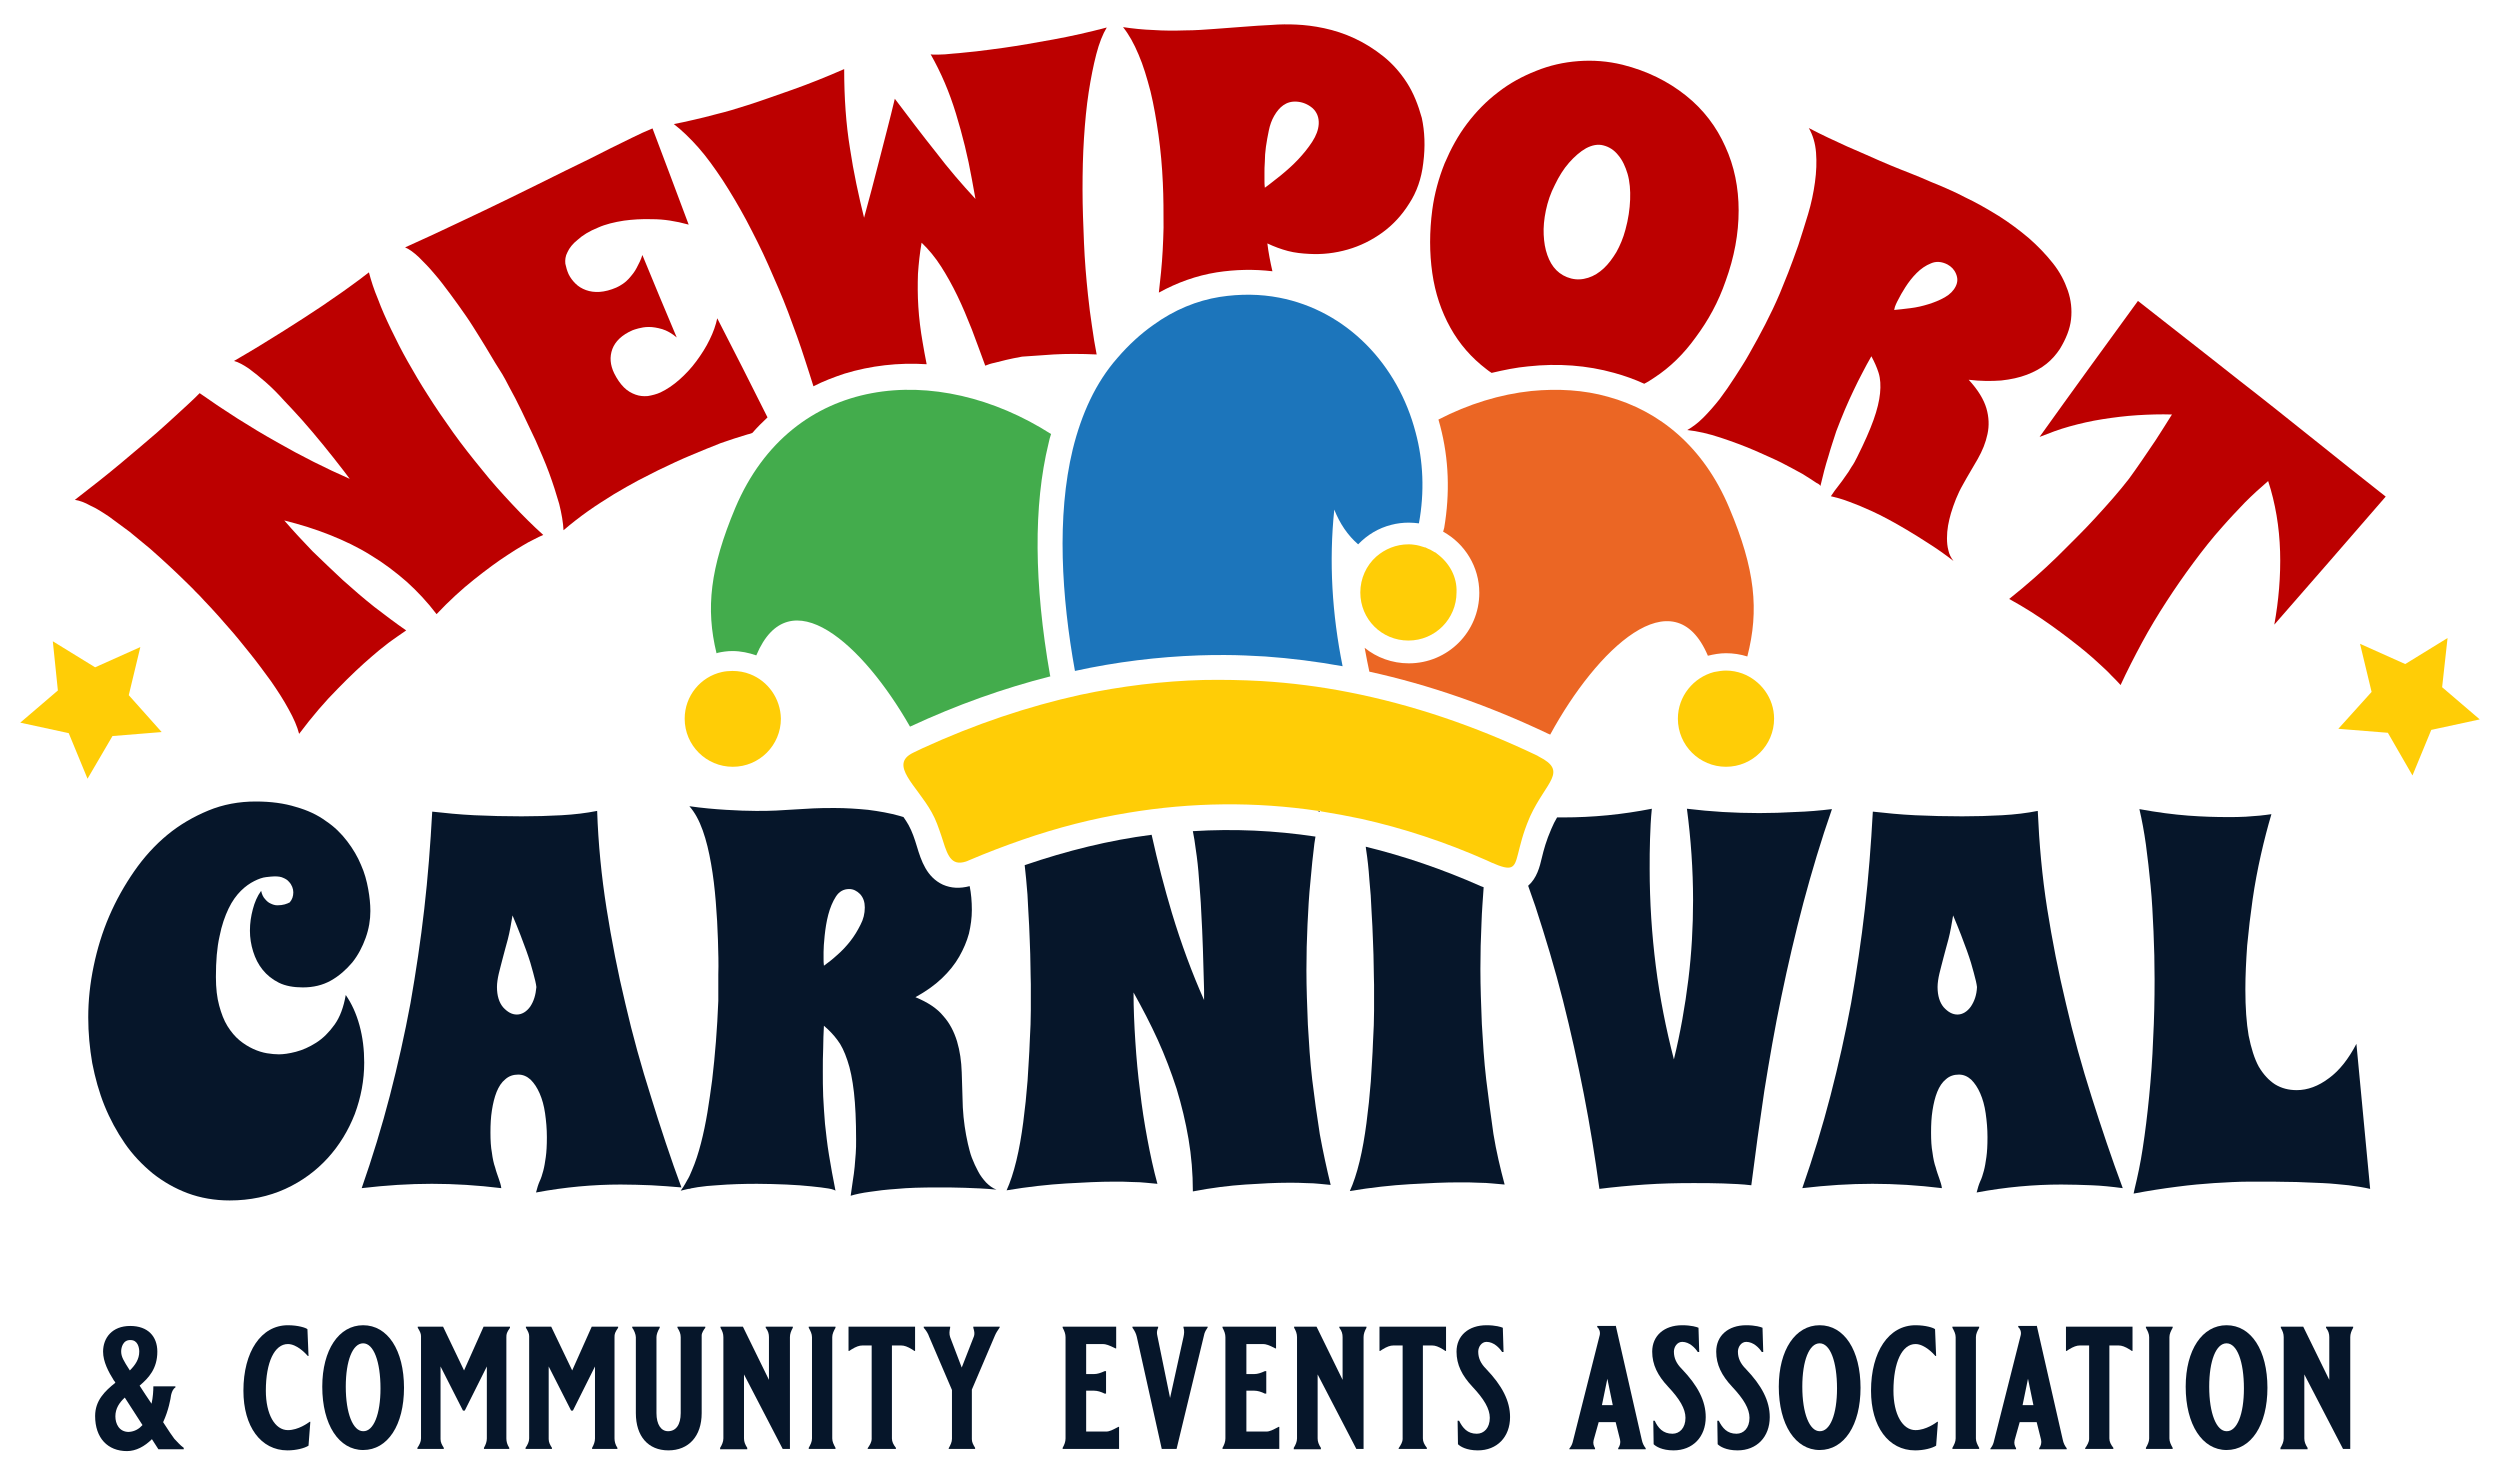<svg xmlns="http://www.w3.org/2000/svg" xmlns:xlink="http://www.w3.org/1999/xlink" id="Layer_1" x="0px" y="0px" width="691.2px" height="407.9px" viewBox="0 0 691.2 407.9" style="enable-background:new 0 0 691.2 407.9;" xml:space="preserve"><style type="text/css">	.st0{fill:#FFCD06;}	.st1{fill:#06162A;}	.st2{fill:#BC0000;}	.st3{fill:#1C75BB;}	.st4{fill:#43AC4C;}	.st5{fill:#EB6624;}</style><g>	<g>		<g>			<g>				<polygon class="st0" points="675.2,190 676.7,176.4 665,183.6 652.5,178 655.7,191.3 646.5,201.5 660.2,202.6 667,214.4      672.2,201.8 685.6,198.9     "></polygon>			</g>			<g>				<polygon class="st0" points="44.7,202.4 35.6,192.2 38.8,178.9 26.3,184.5 14.6,177.3 16,190.9 5.6,199.8 19,202.7 24.2,215.3      31.1,203.5     "></polygon>			</g>			<path class="st1" d="M76.7,250.3c-0.7,0-1.3-0.2-1.9-0.5c-0.5-0.2-1-0.6-1.5-1.2c-0.5-0.5-0.9-1.3-1.1-2.3    c-1.1,1.5-1.8,3.2-2.3,5.1c-0.5,1.9-0.8,3.8-0.8,5.9c0,2,0.3,3.9,0.9,5.8c0.6,1.9,1.4,3.5,2.6,5c1.2,1.5,2.7,2.7,4.5,3.6    c1.8,0.9,4.1,1.3,6.6,1.3c2.9,0,5.5-0.6,7.8-1.9c2.3-1.3,4.2-3,5.9-5c1.6-2,2.8-4.3,3.7-6.8c0.9-2.5,1.3-5,1.3-7.4    c0-1.9-0.2-3.9-0.6-6.1c-0.4-2.2-1-4.5-2-6.7c-0.9-2.2-2.2-4.4-3.8-6.5c-1.6-2.1-3.5-4-5.9-5.6c-2.3-1.7-5.1-3-8.3-3.9    c-3.2-1-6.9-1.5-11.1-1.5c-4.6,0-9,0.8-13.1,2.5c-4.1,1.7-7.9,3.9-11.3,6.7c-3.4,2.8-6.5,6.2-9.2,10.1c-2.7,3.9-5,8-6.9,12.4    c-1.9,4.4-3.3,9-4.3,13.8c-1,4.8-1.5,9.5-1.5,14.2c0,4.3,0.4,8.5,1.1,12.6c0.8,4.1,1.9,8.1,3.4,11.8c1.5,3.7,3.4,7.2,5.6,10.4    c2.2,3.2,4.8,5.9,7.7,8.3c2.9,2.3,6.2,4.2,9.7,5.5c3.5,1.3,7.4,2,11.6,2c5.6,0,10.8-1.1,15.4-3.2c4.6-2.1,8.5-5,11.7-8.5    c3.2-3.5,5.7-7.6,7.5-12.2c1.7-4.6,2.6-9.3,2.6-14.2c0-3.6-0.4-7-1.3-10.3c-0.9-3.3-2.2-6.1-3.8-8.4c-0.6,3.4-1.6,6.1-3.1,8.2    c-1.5,2.1-3.2,3.8-5.1,5c-1.9,1.2-3.7,2-5.6,2.5c-1.9,0.5-3.5,0.7-4.7,0.7c-1,0-2-0.1-3.3-0.3c-1.2-0.2-2.5-0.6-3.8-1.2    c-1.3-0.6-2.6-1.4-3.8-2.4c-1.2-1-2.3-2.3-3.3-3.9c-1-1.6-1.7-3.5-2.3-5.7c-0.6-2.2-0.9-4.8-0.9-7.9c0-4.4,0.3-8.1,1-11.2    c0.6-3.1,1.5-5.6,2.5-7.7c1-2.1,2.2-3.7,3.4-4.9c1.2-1.2,2.5-2.1,3.7-2.7c1.2-0.6,2.3-1,3.3-1.1c1-0.1,1.7-0.2,2.3-0.2    c1,0,1.8,0.1,2.4,0.4c0.7,0.3,1.2,0.6,1.6,1.1c0.4,0.4,0.7,0.9,0.9,1.4c0.2,0.5,0.3,1,0.3,1.5c0,1.1-0.3,2-1,2.8    C79.3,249.9,78.3,250.3,76.7,250.3z"></path>			<path class="st1" d="M410.9,298.4c-0.6-5.1-0.9-10.2-1.2-15.3c-0.2-5.1-0.4-10.2-0.4-15.2c0-4.3,0.1-8.5,0.3-12.6    c0.1-3.5,0.4-6.8,0.6-10c-0.3-0.1-0.5-0.2-0.8-0.3c-10.6-4.7-21.2-8.3-31.8-10.9c0,0.3,0.1,0.5,0.1,0.8c0.4,2.6,0.7,5.3,0.9,8.3    c0.3,2.9,0.5,5.8,0.6,8.7c0.2,2.9,0.3,5.6,0.4,8.3s0.2,5,0.2,7.1c0,2.1,0.1,3.7,0.1,5c0,1.3,0,2,0,2.2c0,0.9,0,2.6,0,5    c0,2.4-0.1,5.3-0.3,8.7c-0.1,3.4-0.4,7-0.6,10.8c-0.3,3.9-0.7,7.7-1.2,11.5c-0.5,3.8-1.1,7.3-1.9,10.6c-0.8,3.3-1.7,6-2.7,8.2    c6-1,11.5-1.6,16.7-1.9c5.1-0.3,9.6-0.5,13.5-0.5c2,0,3.8,0,5.3,0.1c1.5,0,2.8,0.1,3.9,0.2c1.2,0.1,2.4,0.2,3.4,0.3    c-1.2-4.5-2.3-9.1-3.1-14C412.2,308.4,411.5,303.5,410.9,298.4z"></path>			<path class="st1" d="M496.4,224.5c-3.4,0.2-6.7,0.3-10,0.3c-3.4,0-6.7-0.1-10.1-0.3c-3.3-0.2-6.6-0.5-9.9-0.9    c1.1,8.4,1.7,16.8,1.7,25.3c0,7.3-0.4,14.6-1.3,21.9c-0.9,7.3-2.2,14.7-4,22.1c-2.2-8.5-3.9-17.1-5-25.8    c-1.1-8.7-1.7-17.7-1.7-26.9c0-2.7,0-5.5,0.1-8.2c0.1-2.8,0.2-5.5,0.5-8.4c-4.1,0.8-8.1,1.4-12.2,1.8c-4.1,0.4-8.2,0.6-12.4,0.6    c-0.5,0-1,0-1.6,0c-0.6,1-1.1,2-1.6,3.2c-1.4,3.2-2.1,5.8-2.6,7.9c-0.6,2.6-1.4,5.7-3.8,7.8c0.7,1.9,1.3,3.8,2,5.7    c2.8,8.6,5.4,17.2,7.6,25.9c2.2,8.7,4.1,17.3,5.8,26c1.7,8.7,3.1,17.4,4.3,26.2c4-0.5,8.2-0.9,12.6-1.2c4.4-0.3,8.8-0.4,13.3-0.4    c2.8,0,5.6,0,8.3,0.1c2.7,0.1,5.3,0.2,7.8,0.5c1.1-8.7,2.3-17.4,3.6-26.1c1.4-8.7,2.9-17.4,4.7-26c1.8-8.7,3.8-17.3,6.1-26    c2.3-8.6,4.9-17.3,7.9-25.9C503.2,224.1,499.8,224.4,496.4,224.5z"></path>			<path class="st1" d="M643.9,298.1c-2.9,2.2-5.9,3.3-8.9,3.3c-2.2,0-4.2-0.5-6-1.6c-1.7-1.1-3.2-2.7-4.5-4.9    c-1.2-2.2-2.1-5.1-2.8-8.6c-0.6-3.5-0.9-7.7-0.9-12.7c0-3.9,0.2-7.9,0.5-12.2c0.4-4.3,0.9-8.5,1.5-12.7c0.6-4.2,1.4-8.4,2.3-12.4    c0.9-4,1.9-7.8,2.9-11.2c-0.9,0.1-2,0.3-3.2,0.4c-1.1,0.1-2.3,0.2-3.9,0.3c-1.5,0.1-3.3,0.1-5.2,0.1c-3.1,0-6.7-0.1-10.7-0.4    c-4-0.3-8.6-0.9-13.5-1.8c0.7,3,1.3,6.2,1.8,9.8s0.9,7.4,1.3,11.4c0.4,4,0.6,8.2,0.8,12.6c0.2,4.4,0.3,8.8,0.3,13.3    c0,5.5-0.1,10.9-0.4,16.4c-0.2,5.5-0.6,10.7-1.1,15.9c-0.5,5.1-1.1,10-1.8,14.5c-0.6,4-1.4,7.7-2.2,11c0,0,0,0,0,0c0,0,0,0,0,0    c-0.1,0.5-0.2,0.9-0.3,1.4c4.2-0.8,8.1-1.4,12-1.9c3.8-0.5,7.2-0.8,10.2-1c3.4-0.2,6.7-0.4,9.6-0.4c0.1,0,0.8,0,2,0    c1.2,0,2.8,0,4.8,0c1.9,0,4.1,0.1,6.5,0.1c2.4,0.1,4.9,0.2,7.3,0.3c2.5,0.1,4.8,0.4,7.1,0.6c2.3,0.3,4.2,0.6,5.9,1l-3.8-40.1    C649.3,292.8,646.8,296,643.9,298.1z"></path>			<path d="M590.2,328.6C590.2,328.6,590.2,328.6,590.2,328.6C590.2,328.6,590.2,328.6,590.2,328.6    C590.2,328.6,590.2,328.6,590.2,328.6z"></path>			<path class="st2" d="M30.1,142.8c1.8,1.3,3.7,2.7,5.7,4.2c1.9,1.6,3.8,3.1,5.7,4.7c1.8,1.6,3.6,3.2,5.2,4.7    c1.6,1.5,3.1,2.9,4.3,4.1c1.2,1.2,2.3,2.2,3,3c0.8,0.8,1.2,1.2,1.3,1.3c0.5,0.6,1.5,1.6,2.9,3.1c1.4,1.5,3,3.3,4.9,5.5    c1.9,2.1,3.8,4.5,5.9,7.1c2.1,2.6,4,5.2,5.9,7.8c1.8,2.6,3.5,5.2,4.9,7.8c1.4,2.5,2.4,4.8,2.9,6.8c3.6-4.8,7.2-9,10.7-12.5    c3.5-3.6,6.6-6.5,9.4-8.9c1.4-1.2,2.7-2.3,3.9-3.2c1.1-0.9,2.2-1.6,3-2.2c1-0.7,1.9-1.3,2.6-1.8c-2.9-2-5.8-4.2-8.8-6.5    c-2.9-2.3-5.8-4.8-8.7-7.4c-2.8-2.6-5.6-5.3-8.4-8c-2.7-2.8-5.3-5.6-7.8-8.5c4.4,1.1,8.6,2.4,12.6,4c4,1.6,7.8,3.4,11.3,5.6    c3.5,2.1,6.8,4.6,9.9,7.3c3,2.7,5.8,5.7,8.3,9c3.5-3.7,7-6.9,10.4-9.6c3.4-2.7,6.5-5,9.3-6.8c1.5-1,2.8-1.8,4-2.5    c1.2-0.7,2.2-1.3,3.1-1.7c1-0.5,1.9-1,2.7-1.3c-2.9-2.6-5.8-5.5-8.6-8.5c-2.9-3.1-5.7-6.2-8.4-9.6c-2.7-3.3-5.4-6.7-7.9-10.2    c-2.5-3.5-4.9-7-7.1-10.5c-2-3.1-3.8-6.2-5.5-9.2c-1.7-3-3.2-6-4.6-8.9c-1.4-2.9-2.6-5.6-3.6-8.3c-1.1-2.6-1.9-5.1-2.5-7.4    c-1,0.7-2,1.6-3.3,2.5c-1,0.8-2.4,1.7-4,2.9c-1.6,1.1-3.5,2.4-5.5,3.8c-3.1,2.1-6.7,4.4-10.8,7c-4.1,2.6-8.7,5.4-13.7,8.3    c1.2,0.3,2.6,1.1,4.1,2.1c1.5,1.1,3.1,2.4,4.7,3.8c1.7,1.5,3.3,3.1,5,5c1.7,1.8,3.4,3.6,5,5.4c3.8,4.3,7.7,9.1,11.7,14.3    c0.6,0.8,0.9,1.2,1.5,2c-6.6-2.9-13.4-6.3-20.2-10.2c-7.3-4.1-14.5-8.7-21.3-13.5c-0.9,0.9-1.9,1.9-3,2.9c-1,0.9-2.2,2-3.7,3.4    c-1.5,1.4-3.2,2.9-5.1,4.6c-2.9,2.5-6.2,5.3-9.9,8.4c-3.7,3.1-8,6.5-12.8,10.2c1.3,0.2,2.7,0.7,4.3,1.6    C26.6,140.5,28.3,141.6,30.1,142.8z"></path>			<path class="st2" d="M572.2,117.9c2.9-0.8,5.9-1.5,9.1-2c3.2-0.5,6.4-0.9,9.6-1.1c3.3-0.2,6.5-0.3,9.6-0.2    c-1.6,2.6-3.1,4.9-4.5,7.1c-1.4,2.1-2.7,4-3.8,5.6c-1.3,1.9-2.5,3.6-3.6,5.1c-2.7,3.5-5.9,7.1-9.3,10.8    c-2.9,3.2-6.5,6.7-10.5,10.7c-4,3.9-8.4,7.8-13.3,11.7c4.2,2.3,8.1,4.8,11.6,7.3c3.5,2.5,6.6,4.9,9.3,7.1c1.6,1.3,3,2.6,4.2,3.7    c1.2,1.1,2.3,2.1,3.1,3c1,1,1.9,1.9,2.6,2.7c1.8-3.9,3.8-7.8,5.9-11.7c2.1-3.9,4.4-7.7,6.8-11.4c2.4-3.7,4.9-7.3,7.5-10.8    c2.6-3.5,5.2-6.8,7.9-9.8c2.1-2.4,4.2-4.6,6.3-6.8c2.1-2.1,4.3-4.1,6.4-5.9c2,6.1,3.1,12.7,3.3,19.5c0.2,6.8-0.4,13.6-1.6,20.2    c10.3-11.8,20.6-23.6,30.8-35.4c-6.5-5.1-13-10.3-19.5-15.5c-7-5.6-14-11.2-21.1-16.7c-4.9-3.9-9.8-7.7-14.5-11.4    c-4.7-3.7-9.2-7.2-13.4-10.5c-9.1,12.5-18.2,25-27.2,37.6C566.7,119.7,569.3,118.7,572.2,117.9z"></path>			<path d="M394.1,151.4c0,0-0.1,0-0.1,0c0.2,0.1,0.4,0.1,0.6,0.2C394.4,151.5,394.2,151.5,394.1,151.4z"></path>			<path d="M364.3,224.3c0.2,0,0.4,0.1,0.6,0.1c0-0.1,0-0.1,0-0.2C364.7,224.2,364.5,224.3,364.3,224.3z"></path>			<g>				<path class="st0" d="M207.4,186.4c-1.5-0.6-3.2-0.9-4.9-0.9c-1,0-2,0.1-2.9,0.3c-5.9,1.3-10.3,6.6-10.3,12.9     c0,7.4,6,13.3,13.3,13.3c7.4,0,13.3-6,13.3-13.3C215.8,193.1,212.3,188.3,207.4,186.4z"></path>				<path class="st0" d="M397.3,153.1c0,0-0.1-0.1-0.1-0.1c-0.2-0.2-0.4-0.3-0.7-0.4c-0.1-0.1-0.3-0.2-0.5-0.3     c-0.2-0.1-0.3-0.2-0.5-0.3c-0.2-0.1-0.5-0.2-0.7-0.3c-0.1-0.1-0.3-0.1-0.4-0.2c-0.2-0.1-0.4-0.1-0.6-0.2     c-0.9-0.3-1.9-0.6-2.9-0.7c-0.5-0.1-1-0.1-1.5-0.1c-3.4,0-6.5,1.3-8.9,3.4c-2.7,2.4-4.4,6-4.4,9.9c0,7.4,5.9,13.3,13.3,13.3     c7.4,0,13.3-6,13.3-13.3C402.9,159.5,400.7,155.6,397.3,153.1z"></path>				<path class="st0" d="M423.1,225.6c4.4-9.5,10.5-12.3,2.4-16.4c-0.2-0.1-0.3-0.2-0.5-0.3c-17.4-8.3-34.7-14.1-52-17.5     c-8.1-1.6-16.1-2.6-24.2-3.1c-5.4-0.3-10.7-0.4-16.1-0.3c-11.3,0.3-22.7,1.7-34,4.1c-14.5,3.2-29.1,8.1-43.7,14.8     c-0.8,0.4-1.7,0.8-2.5,1.2c-6.9,3.3,1,9.1,5.1,16.5c1.2,2.1,1.9,4.3,2.6,6.3c1.5,4.6,2.3,8.3,6.1,7.5c0.4-0.1,0.9-0.2,1.5-0.5     c4.9-2.1,9.9-4,14.8-5.7c9.8-3.4,19.6-5.9,29.4-7.5c17.5-2.9,35-3.1,52.5-0.5c0.2,0,0.4-0.1,0.6-0.1c0,0.1,0,0.1,0,0.2     c3.8,0.6,7.5,1.3,11.3,2.1c11.6,2.6,23.2,6.4,34.7,11.5c0.4,0.2,0.9,0.4,1.3,0.6c5.7,2.5,6.3,1.6,7.3-2.4     c0.6-2.3,1.3-5.6,3.1-9.8C422.9,226.1,423,225.9,423.1,225.6z"></path>				<path class="st0" d="M481.7,186.2c-1.4-0.5-2.9-0.8-4.5-0.8c-1.1,0-2.2,0.2-3.3,0.4c-5.7,1.5-10,6.7-10,12.9     c0,7.4,6,13.3,13.3,13.3c7.4,0,13.3-6,13.3-13.3C490.5,193,486.8,188.1,481.7,186.2z"></path>				<path class="st3" d="M391.4,119.6c-4.9-18.9-19.1-33.7-37.7-37.3c-5.2-1-10.7-1.1-16.5-0.2c-6.2,1-12.5,3.5-18.4,7.8     c-3.4,2.4-6.7,5.4-9.8,9c-6.1,6.9-10,15.6-12.4,25.3c-4.5,18.6-3.1,40.8,0.6,61.3c11.4-2.5,22.9-3.9,34.3-4.3     c2.4-0.1,4.8-0.1,7.2-0.1c3.7,0,7.4,0.2,11.1,0.4c7.1,0.5,14.2,1.4,21.4,2.7c-2.9-14.4-3.8-28.8-2.3-43.3     c1.5,3.8,3.7,7.1,6.6,9.6c2.5-2.6,5.6-4.5,9.2-5.4c1.5-0.4,3.2-0.6,4.8-0.6c1,0,1.9,0.1,2.8,0.2     C393.9,136,393.5,127.4,391.4,119.6z"></path>				<path class="st4" d="M289.9,122.6c0.2-0.9,0.4-1.8,0.7-2.6c-31.6-20.2-71.6-16.7-87.3,20.4c-7,16.7-8.2,27.8-5.2,40.2     c0.1,0,0.2,0,0.3-0.1c1.3-0.3,2.7-0.5,4.1-0.5c2.3,0,4.6,0.5,6.6,1.2c9.1-21.7,29.5-3.1,42.5,19.7c12.9-6,25.8-10.6,38.8-13.9     l-0.1-0.4C285.9,161.4,285.7,139.8,289.9,122.6z"></path>				<path class="st5" d="M478.1,140.4c-7.1-16.9-19.3-26.8-33.5-30.7c-6.7-1.9-13.9-2.3-21.2-1.6c-8.6,0.9-17.4,3.6-25.7,7.9     c0.2,0.6,0.3,1.2,0.5,1.8c2.4,9.1,2.7,18.6,1.1,28.1L399,147c6,3.3,10,9.7,10,16.9c0,10.8-8.7,19.5-19.5,19.5     c-4.6,0-8.9-1.6-12.2-4.3c0.2,1.2,0.5,2.5,0.7,3.7l0.6,2.9c16.4,3.6,32.9,9.3,49.3,17.1c0.2,0.1,0.5,0.2,0.7,0.3     c12.9-23.7,34.2-44,43.6-21.8c1.6-0.4,3.3-0.7,5-0.7c2,0,4,0.3,5.9,0.9C486.4,168.7,485.3,157.4,478.1,140.4z"></path>			</g>			<path d="M190.1,326.5c-0.4,0.7-0.7,1.3-1.1,1.9c0.6,0.1,1.2,0.1,1.9,0.2C190.6,327.9,190.4,327.2,190.1,326.5z"></path>			<path class="st1" d="M180,303.3c-2.7-8.5-5.1-17.1-7.1-25.8c-2.1-8.7-3.8-17.5-5.2-26.3c-1.4-8.9-2.3-17.9-2.6-27    c-3,0.6-6.3,1-9.9,1.2c-3.6,0.2-7.2,0.3-11,0.3c-4.5,0-8.8-0.1-13-0.3c-4.2-0.2-8.1-0.6-11.7-1c-0.5,9.2-1.2,18.2-2.2,26.9    c-1,8.8-2.3,17.4-3.8,26c-1.6,8.6-3.5,17.1-5.7,25.6c-2.2,8.5-4.8,17-7.8,25.6c3.4-0.4,6.7-0.7,9.9-0.9c3.2-0.2,6.4-0.3,9.5-0.3    c3.2,0,6.3,0.1,9.5,0.3c3.2,0.2,6.4,0.5,9.7,0.9c-0.1-0.9-0.4-1.7-0.7-2.6c-0.3-0.9-0.7-1.9-1-3.1c-0.4-1.1-0.7-2.5-0.9-4.1    c-0.3-1.6-0.4-3.4-0.4-5.6c0-2.2,0.1-4.2,0.4-6.1c0.3-1.9,0.7-3.6,1.3-5.1c0.6-1.5,1.4-2.7,2.4-3.5c1-0.9,2.2-1.3,3.6-1.3    c1.3,0,2.4,0.5,3.4,1.4c1,1,1.8,2.2,2.5,3.8c0.7,1.6,1.2,3.4,1.5,5.5c0.3,2.1,0.5,4.3,0.5,6.6c0,2.3-0.1,4.1-0.3,5.5    c-0.2,1.4-0.4,2.7-0.7,3.8c-0.3,1.1-0.6,2.1-1,2.9c-0.4,0.9-0.7,1.9-1,3.1c8-1.5,15.8-2.2,23.4-2.2c2.8,0,5.6,0.1,8.4,0.2    c2.2,0.1,6.2,0.4,8.4,0.6l0,0C185.6,320.8,182.4,311.1,180,303.3z M146.6,278.3c-1,1.4-2.3,2.2-3.7,2.2c-1.4,0-2.6-0.7-3.8-2    c-1.1-1.3-1.7-3.2-1.7-5.6c0-1.1,0.2-2.4,0.5-3.7c0.3-1.3,0.7-2.7,1.1-4.3c0.4-1.6,0.9-3.3,1.4-5.2c0.5-1.9,0.9-4.2,1.3-6.6    c1.7,4,2.9,7.2,3.8,9.7c0.9,2.5,1.5,4.5,1.9,6.1c0.5,1.8,0.8,3.1,0.9,4C148.1,275.1,147.6,276.8,146.6,278.3z"></path>			<path class="st1" d="M362.8,298.5c-0.6-5.1-0.9-10.1-1.2-15.2c-0.2-5.1-0.4-10.1-0.4-15c0-4.4,0.1-8.6,0.3-12.7    c0.2-4.1,0.4-8,0.8-11.8c0.3-3.7,0.7-7.3,1.1-10.6c0.1-0.6,0.2-1.3,0.3-1.9c-11.3-1.7-22.6-2.2-33.9-1.5c0.3,1.6,0.6,3.2,0.8,5    c0.4,2.6,0.7,5.3,0.9,8.3c0.2,2.9,0.5,5.8,0.6,8.7c0.4,6.7,0.6,14,0.8,21.8v2.9c-3.3-7.4-6.3-15.5-8.9-24.1    c-2-6.7-3.9-13.9-5.6-21.6c-11.7,1.5-23.4,4.4-35.1,8.4c0.1,1.2,0.3,2.5,0.4,3.8c0.3,2.9,0.5,5.8,0.6,8.7    c0.2,2.9,0.3,5.6,0.4,8.3c0.1,2.7,0.2,5,0.2,7.1c0,2.1,0.1,3.7,0.1,5s0,2,0,2.2c0,0.9,0,2.6,0,5s-0.1,5.3-0.3,8.7    c-0.1,3.4-0.4,7-0.6,10.8c-0.3,3.9-0.7,7.7-1.2,11.5c-0.5,3.8-1.1,7.3-1.9,10.6c-0.8,3.3-1.7,6-2.7,8.2c6-1,11.5-1.6,16.5-1.9    c5-0.3,9.4-0.5,13.1-0.5c1.9,0,3.6,0,5.1,0.1c1.5,0,2.8,0.1,3.8,0.2c1.2,0.1,2.3,0.2,3.2,0.3c-1.1-4-2-8.2-2.8-12.5    c-0.8-4.3-1.5-8.7-2-13.2c-0.6-4.5-1-9-1.3-13.6c-0.3-4.6-0.5-9.1-0.5-13.6c2.4,4.3,4.7,8.7,6.7,13.1c2,4.4,3.7,8.9,5.2,13.5    c1.4,4.6,2.5,9.2,3.3,13.9c0.8,4.7,1.2,9.5,1.2,14.5c5.2-1,10-1.6,14.5-1.9c4.5-0.3,8.5-0.5,11.9-0.5c1.8,0,3.4,0,4.9,0.1    c1.4,0,2.7,0.1,3.7,0.2c1.2,0.1,2.2,0.2,3.1,0.3c-1.1-4.5-2.1-9.1-3-14C364.1,308.5,363.4,303.5,362.8,298.5z"></path>			<path class="st1" d="M578.3,303.3c-2.7-8.5-5.1-17.1-7.1-25.8c-2.1-8.7-3.8-17.5-5.2-26.3c-1.4-8.9-2.2-17.9-2.6-27    c-3,0.6-6.3,1-9.9,1.2c-3.6,0.2-7.2,0.3-11,0.3c-4.5,0-8.8-0.1-13-0.3c-4.2-0.2-8.1-0.6-11.7-1c-0.5,9.2-1.2,18.2-2.2,26.9    c-1,8.8-2.3,17.4-3.8,26c-1.6,8.6-3.5,17.1-5.7,25.6c-2.2,8.5-4.8,17-7.8,25.6c3.4-0.4,6.7-0.7,9.9-0.9c3.2-0.2,6.4-0.3,9.5-0.3    s6.3,0.1,9.5,0.3c3.2,0.2,6.4,0.5,9.7,0.9c-0.1-0.9-0.4-1.7-0.7-2.6c-0.3-0.9-0.7-1.9-1-3.1c-0.4-1.1-0.7-2.5-0.9-4.1    c-0.3-1.6-0.4-3.4-0.4-5.6c0-2.2,0.1-4.2,0.4-6.1c0.3-1.9,0.7-3.6,1.3-5.1c0.6-1.5,1.4-2.7,2.4-3.5c1-0.9,2.2-1.3,3.6-1.3    c1.3,0,2.4,0.5,3.4,1.4c1,1,1.8,2.2,2.5,3.8c0.7,1.6,1.2,3.4,1.5,5.5c0.3,2.1,0.5,4.3,0.5,6.6c0,2.3-0.1,4.1-0.3,5.5    c-0.2,1.4-0.4,2.7-0.7,3.8c-0.3,1.1-0.6,2.1-1,2.9c-0.4,0.9-0.7,1.9-1,3.1c8-1.5,15.8-2.2,23.4-2.2c2.8,0,5.6,0.1,8.4,0.2    c2.7,0.1,5.6,0.4,8.6,0.8c0,0,0,0,0,0C583.8,320.2,581,311.8,578.3,303.3z M544.9,278.3c-1,1.4-2.3,2.2-3.7,2.2    c-1.4,0-2.6-0.7-3.8-2c-1.1-1.3-1.7-3.2-1.7-5.6c0-1.1,0.2-2.4,0.5-3.7c0.3-1.3,0.7-2.7,1.1-4.3c0.4-1.6,0.9-3.3,1.4-5.2    c0.5-1.9,0.9-4.2,1.3-6.6c1.7,4,2.9,7.2,3.8,9.7c0.9,2.5,1.5,4.5,1.9,6.1c0.5,1.8,0.8,3.1,0.9,4    C546.5,275.1,545.9,276.8,544.9,278.3z"></path>			<path class="st2" d="M503.3,134.4c0.7-3,1.4-5.7,2.2-8.2c0.7-2.5,1.5-4.8,2.2-7c0.8-2.1,1.6-4.1,2.4-6c0.8-1.9,1.6-3.6,2.4-5.3    c0.8-1.7,1.6-3.3,2.4-4.8c0.8-1.5,1.6-3.1,2.5-4.6c0.8,1.5,1.5,3,2,4.6c0.5,1.6,0.6,3.5,0.4,5.6c-0.2,2.1-0.8,4.6-1.8,7.4    c-1,2.8-2.5,6.2-4.5,10.2c-0.5,1-1,2-1.6,2.8c-0.5,0.9-1.1,1.8-1.7,2.6c-0.6,0.9-1.2,1.7-1.9,2.6c-0.7,0.9-1.4,1.8-2.1,2.9    c1.3,0.3,2.9,0.7,5,1.5c1.7,0.6,3.9,1.5,6.5,2.7c2.6,1.2,5.8,2.9,9.5,5.1c1.9,1.1,3.9,2.4,6.1,3.8c2.2,1.4,4.5,3,6.8,4.8    c-0.7-0.9-1.2-1.9-1.4-2.9c-0.3-1.1-0.4-2.2-0.4-3.4c0-1.2,0.1-2.3,0.3-3.5c0.2-1.2,0.5-2.3,0.8-3.4c0.8-2.6,1.8-5.3,3.3-7.9    c1.3-2.4,2.8-4.8,4.1-7.1c1.3-2.3,2.2-4.5,2.7-6.9c0.5-2.3,0.4-4.7-0.3-7.1c-0.7-2.4-2.3-5.1-4.9-7.9c3.3,0.4,6.3,0.4,9,0.2    c2.7-0.3,5-0.8,7.1-1.6c2.1-0.8,3.9-1.8,5.4-3c1.5-1.2,2.7-2.6,3.7-4.1c1.7-2.8,2.8-5.5,3.1-8.2c0.3-2.7,0-5.4-0.9-8    c-0.9-2.6-2.2-5.1-4.1-7.5c-1.9-2.4-4.1-4.7-6.6-6.9c-2.6-2.2-5.4-4.3-8.4-6.2c-3.1-1.9-6.2-3.7-9.4-5.2c-2.3-1.2-4.5-2.2-6.4-3    c-2-0.8-3.9-1.6-5.7-2.4c-1.8-0.7-3.6-1.5-5.5-2.2c-1.8-0.7-3.9-1.6-6-2.5c-2.5-1.1-5.4-2.4-8.9-3.9c-3.5-1.6-7-3.2-10.6-5.1    c1.1,1.9,1.8,4.2,2,6.8c0.2,2.6,0.1,5.3-0.3,8.2c-0.4,2.9-1,5.8-1.9,8.8c-0.9,3-1.8,5.8-2.7,8.6c-1,2.8-1.9,5.3-2.8,7.6    c-0.9,2.3-1.7,4.2-2.3,5.7c-2.5,5.9-5.5,11.5-8.4,16.6c-1.2,2.2-2.6,4.3-4,6.5c-1.4,2.2-2.8,4.2-4.3,6.2c-1.5,1.9-3,3.6-4.5,5.1    c-1.5,1.5-3,2.6-4.4,3.4c2.8,0.3,5.9,1,9.2,2.1c3.3,1.1,6.6,2.3,9.8,3.7c2.4,1.1,4.8,2.1,7,3.2c2.2,1.1,4.1,2.2,5.8,3.1    c1.6,1,2.9,1.8,3.9,2.5C502.9,133.8,503.3,134.2,503.3,134.4z M524.2,84.1c0.2-0.5,0.5-1,0.7-1.4c0.4-0.8,1-1.9,1.9-3.3    c0.9-1.4,1.9-2.7,3.1-3.9c1.2-1.2,2.5-2.1,4-2.7c1.4-0.6,2.9-0.5,4.5,0.3c1.1,0.6,1.9,1.4,2.4,2.6c0.5,1.2,0.5,2.3-0.1,3.5    c-0.6,1.2-1.6,2.2-3,3c-1.4,0.8-2.9,1.4-4.5,1.9c-1.6,0.5-3.3,0.9-5,1.1c-1.7,0.2-3.2,0.4-4.5,0.5    C523.8,85.1,524,84.5,524.2,84.1z"></path>			<path class="st2" d="M389,22.9c-1.8-2.8-4-5.3-6.5-7.3c-2.5-2-5.2-3.7-8-5c-2.8-1.3-5.6-2.2-8.4-2.8c-2.8-0.6-5.4-0.9-7.7-1    c-2.1-0.1-4.5-0.1-6.9,0.1c-2.5,0.1-5,0.3-7.7,0.5c-2.6,0.2-5.3,0.4-8,0.6c-2.7,0.2-5.4,0.4-8.1,0.4c-3,0.1-5.9,0.1-8.8-0.1    c-2.9-0.1-5.7-0.4-8.4-0.8c1.6,2,3,4.5,4.3,7.6c1.3,3,2.3,6.4,3.3,10.2c0.9,3.7,1.6,7.8,2.2,12c0.6,4.3,1,8.7,1.2,13.2    c0.2,4.1,0.2,8.3,0.2,12.5c-0.1,4.2-0.3,8.3-0.7,12.3c-0.2,1.9-0.4,3.8-0.6,5.6c5.1-2.8,10.4-4.7,16-5.6    c5.2-0.8,10.3-0.9,15.4-0.3c-0.6-2.6-1.1-5.2-1.4-7.7c1.9,0.9,3.8,1.6,5.7,2.1c1.9,0.5,3.9,0.7,5.9,0.8c3.6,0.2,7.1-0.2,10.6-1.2    c3.5-1,6.7-2.6,9.6-4.7c2.9-2.1,5.4-4.8,7.4-8c2.1-3.2,3.4-6.9,3.9-11.2c0.6-4.6,0.4-8.8-0.4-12.5C392.1,29,390.8,25.7,389,22.9z     M364.6,34.3c-0.1,1.6-0.7,3.2-1.8,4.9c-1.1,1.7-2.4,3.3-3.9,4.9c-1.5,1.6-3.1,3-4.8,4.4c-1.7,1.3-3.1,2.5-4.4,3.4    c-0.1-0.7-0.1-1.4-0.1-2.1c0-0.7,0-1.4,0-2.1c0-0.7,0-1.7,0.1-3c0-1.3,0.1-2.6,0.3-4.1c0.2-1.5,0.5-3,0.8-4.5    c0.3-1.5,0.8-2.9,1.5-4.1c0.7-1.2,1.5-2.2,2.5-2.9c1-0.7,2.2-1.1,3.7-1c1.6,0.1,3.1,0.7,4.4,1.8C364.1,31,364.7,32.5,364.6,34.3z    "></path>			<path class="st2" d="M120.1,75.7c1.5,1.7,2.9,3.6,4.4,5.6c1.5,2,2.9,4,4.3,6c1.4,2,2.6,4,3.8,5.9c1.2,1.9,2.2,3.6,3.1,5.1    c0.9,1.5,1.6,2.7,2.2,3.6c0.6,0.9,0.9,1.5,1,1.6c0.4,0.7,1.1,1.9,2,3.7c1,1.8,2.1,3.9,3.3,6.4c1.2,2.5,2.5,5.2,3.9,8.2    c1.3,3,2.6,5.9,3.7,8.9c1.1,3,2,5.8,2.8,8.6c0.7,2.8,1.1,5.2,1.2,7.3c2.1-1.8,4.4-3.6,6.8-5.3c2.4-1.7,4.8-3.2,7.2-4.7    c2.4-1.4,4.6-2.7,6.7-3.8c2.1-1.1,4-2,5.5-2.8c3.3-1.6,6.3-3,9.2-4.2c2.8-1.2,5.6-2.3,8.1-3.3c2.6-0.9,5-1.7,7.4-2.4    c0.4-0.1,0.9-0.2,1.3-0.4c1.3-1.5,2.8-3,4.2-4.3c-4.6-9.2-9.2-18.3-13.9-27.4c-0.4,1.9-1.1,3.9-2.1,5.9c-1,2.1-2.3,4.1-3.7,6    c-1.4,1.9-3,3.6-4.7,5.1c-1.7,1.5-3.5,2.7-5.2,3.5c-1.1,0.5-2.3,0.8-3.5,1c-1.2,0.1-2.3,0-3.4-0.4c-1.1-0.4-2.2-1-3.2-2    c-1-1-1.9-2.3-2.7-3.9c-1.1-2.3-1.3-4.5-0.5-6.7c0.8-2.1,2.6-3.9,5.6-5.2c0.3-0.1,0.8-0.3,1.6-0.5c0.8-0.2,1.7-0.4,2.9-0.4    c1.1,0,2.3,0.2,3.7,0.6c1.3,0.4,2.7,1.2,4,2.3c-3.2-7.6-6.4-15.2-9.5-22.8c-0.4,1.3-1,2.5-1.6,3.6c-0.5,1-1.3,2-2.2,3    c-0.9,1-2.1,1.8-3.4,2.4c-1.6,0.7-3.2,1.1-4.6,1.2c-1.4,0.1-2.7-0.1-3.8-0.5c-1.1-0.4-2.1-1-2.9-1.8c-0.8-0.8-1.4-1.6-1.9-2.6    c-0.4-0.9-0.7-1.9-0.9-2.9c-0.1-1,0-2.1,0.6-3.2c0.5-1.1,1.4-2.3,2.8-3.4c1.3-1.2,3.2-2.4,5.7-3.4c2-0.9,4.5-1.5,7.1-1.9    c2.2-0.3,4.9-0.5,7.9-0.4c3,0,6.4,0.5,10,1.5c-3.3-8.9-6.7-17.8-10-26.6C176.7,37,173,39,168.8,41c-3.5,1.8-7.7,3.9-12.5,6.2    c-4.8,2.4-9.9,4.9-15.4,7.6c-4.5,2.2-9.1,4.4-14,6.7c-4.8,2.3-9.8,4.6-14.9,6.9c1.2,0.5,2.4,1.4,3.8,2.7    C117.2,72.5,118.6,73.9,120.1,75.7z"></path>			<path class="st2" d="M291.3,98c3.5-0.2,7.5-0.2,11.9,0c-0.5-2.5-0.9-5.1-1.3-7.9c-0.4-2.7-0.8-5.6-1.1-8.6    c-0.5-4.7-0.9-9.5-1.1-14.4c-0.2-4.9-0.4-9.8-0.4-14.7c0-4.9,0.1-9.6,0.4-14.2c0.3-4.6,0.7-8.8,1.3-12.7    c0.6-3.9,1.3-7.4,2.1-10.5s1.8-5.6,2.9-7.4c-4.9,1.3-9.8,2.4-14.7,3.3c-4.9,0.9-9.5,1.7-13.7,2.3c-2.8,0.4-5.3,0.7-7.7,1    c-2.4,0.2-4.4,0.5-6.2,0.6c-1.8,0.2-3.2,0.3-4.4,0.3c-1.1,0-1.8,0-2-0.1c2.9,5.1,5.2,10.5,7,16.4c1.8,5.9,3.3,11.9,4.4,18.1    c0.4,2.2,0.6,3.3,1,5.5c-3.8-4.1-7.5-8.4-11-13c-3.6-4.5-7.3-9.4-11.3-14.7c-1.4,5.9-2.9,11.5-4.3,17c-1.4,5.5-2.8,10.8-4.2,15.9    c-1.5-6.1-2.9-12.5-3.9-19.2c-1.1-6.7-1.6-14-1.6-21.9c-5,2.2-9.8,4.1-14.3,5.7c-4.6,1.6-8.7,3.1-12.5,4.3    c-3.1,1-5.8,1.8-8.3,2.4c-2.5,0.7-4.7,1.2-6.4,1.6c-2.1,0.5-4,0.9-5.6,1.2c2.2,1.7,4.5,3.9,6.8,6.5c2.3,2.6,4.5,5.7,6.7,9    c2.2,3.4,4.4,7.1,6.5,11c2.1,4,4.2,8.1,6.1,12.4c1.9,4.3,3.8,8.6,5.5,13.1c1.7,4.5,3.3,8.9,4.7,13.3c0.8,2.5,1.6,4.9,2.3,7.2    c2.7-1.4,5.6-2.5,8.6-3.5c7.2-2.2,14.9-3.1,22.7-2.6c-0.4-2.1-0.8-4.1-1.1-6c-0.6-3.4-1-6.7-1.2-9.9c-0.2-3.1-0.2-6.2-0.1-9.1    c0.2-2.9,0.5-5.7,1-8.6c2,1.9,3.8,4.1,5.4,6.6c1.6,2.5,3.1,5.2,4.5,8.1c1.4,2.9,2.7,6,4,9.3c1.2,3.3,2.5,6.6,3.7,10    c0.7-0.3,1.6-0.6,2.6-0.8c0.8-0.2,1.9-0.5,3.2-0.8c1.3-0.3,2.7-0.6,4.4-0.9C284.8,98.5,287.8,98.2,291.3,98z"></path>			<path class="st2" d="M477.1,77.7c2.4-6.6,3.6-13.1,3.6-19.5c0-6.3-1.2-12.3-3.7-17.7c-2.4-5.4-6-10.2-10.9-14.1    s-10.7-6.8-17.5-8.5c-4.1-1-8.1-1.3-12.2-1c-4.1,0.3-8,1.2-11.7,2.7c-3.8,1.5-7.3,3.4-10.5,5.9c-3.3,2.5-6.1,5.4-8.6,8.7    c-2.5,3.3-4.5,7-6.2,11c-1.6,4-2.8,8.3-3.4,12.8c-0.8,6.1-0.8,11.9,0,17.5c0.8,5.6,2.5,10.6,5,15.1c2.5,4.5,5.8,8.3,10,11.5    c0.4,0.3,0.9,0.7,1.4,1c3.4-0.8,6.8-1.5,10.1-1.8c8.3-0.9,16.3-0.3,23.8,1.8c2.9,0.8,5.7,1.8,8.3,3c1-0.5,1.9-1.1,2.8-1.7    c4.3-2.8,8.1-6.5,11.4-11.1C472.3,88.6,475.1,83.5,477.1,77.7z M449.4,63.5c-0.6,2.3-1.5,4.4-2.5,6.2c-1.1,1.8-2.2,3.3-3.5,4.5    c-1.3,1.2-2.7,2.1-4.3,2.6c-1.6,0.5-3.1,0.6-4.7,0.2c-1.6-0.4-3-1.2-4.1-2.3c-1.1-1.1-1.9-2.5-2.5-4.2c-0.6-1.7-0.9-3.5-1-5.6    c-0.1-2.1,0.1-4.3,0.6-6.7c0.5-2.4,1.3-4.8,2.5-7.1c1.1-2.3,2.4-4.4,3.9-6.1c1.5-1.7,3.1-3.1,4.7-4c1.7-0.9,3.3-1.2,4.8-0.8    c1.6,0.4,3,1.3,4.1,2.7c1.2,1.4,2,3.2,2.6,5.2c0.6,2.1,0.8,4.5,0.7,7.1C450.6,57.8,450.2,60.6,449.4,63.5z"></path>			<path class="st1" d="M272.6,326.9c-0.8-0.9-1.6-1.9-2.2-3.1c-0.6-1.1-1.2-2.4-1.7-3.7c-0.5-1.3-0.8-2.7-1.1-3.9    c-0.7-3.1-1.2-6.4-1.4-10c-0.1-3.4-0.2-6.6-0.3-9.7c-0.1-3.1-0.5-5.9-1.3-8.6c-0.8-2.6-2-5-3.8-7c-1.7-2.1-4.3-3.8-7.7-5.2    c2.9-1.6,5.3-3.3,7.3-5.2c2-1.9,3.6-3.9,4.8-6c1.2-2.1,2.1-4.2,2.7-6.4c0.5-2.2,0.8-4.3,0.8-6.5c0-2.4-0.2-4.6-0.6-6.6    c-2.7,0.7-5.1,0.6-7.4-0.4c-4.5-2.1-6-6.6-7.2-10.6c-0.6-2-1.3-4.1-2.3-5.9c-0.4-0.7-0.9-1.5-1.4-2.2c-0.3-0.1-0.6-0.2-1-0.3    c-2.8-0.8-5.7-1.3-8.8-1.7c-3.1-0.3-6.1-0.5-9.1-0.5c-2.2,0-4.2,0-6,0.1c-1.8,0.1-3.6,0.2-5.2,0.3c-1.7,0.1-3.4,0.2-5.1,0.3    c-1.7,0.1-3.6,0.1-5.6,0.1c-2.3,0-5.1-0.1-8.3-0.3c-3.3-0.2-6.6-0.5-10.1-1c1.5,1.7,2.7,3.9,3.7,6.7c1,2.8,1.7,5.8,2.3,9.2    c0.6,3.4,1,6.8,1.3,10.5c0.3,3.6,0.5,7.2,0.6,10.6c0.1,3.4,0.2,6.6,0.1,9.5c0,2.9,0,5.3,0,7.3c-0.3,7.8-0.9,15.1-1.7,21.9    c-0.4,2.9-0.8,5.9-1.3,8.9c-0.5,3-1.1,5.9-1.8,8.6c-0.7,2.7-1.5,5.2-2.5,7.5c-0.4,1-0.8,1.9-1.3,2.7c-0.4,0.7-0.7,1.3-1.1,1.9    c-0.2,0.3-0.5,0.7-0.7,1c3-0.8,6.3-1.3,10-1.5c3.7-0.3,7.4-0.4,11.1-0.4c2.8,0,5.5,0.1,8.1,0.2c2.6,0.1,4.9,0.3,6.9,0.5    c2,0.2,3.6,0.4,4.8,0.6c1.2,0.2,1.8,0.5,1.9,0.6c-0.7-3.5-1.3-6.8-1.8-9.9c-0.5-3-0.8-5.9-1.1-8.6c-0.2-2.7-0.4-5.2-0.5-7.6    c-0.1-2.4-0.1-4.7-0.1-6.9c0-2.2,0-4.4,0.1-6.4c0-2,0.1-4.1,0.2-6.2c1.3,1.1,2.6,2.4,3.7,3.9c1.1,1.4,2,3.3,2.8,5.7    c0.8,2.3,1.4,5.3,1.8,8.8c0.4,3.5,0.6,7.9,0.6,13.1c0,1.3,0,2.6-0.1,3.8c-0.1,1.2-0.2,2.4-0.3,3.7c-0.1,1.2-0.3,2.5-0.5,3.8    c-0.2,1.3-0.4,2.7-0.6,4.2c1.3-0.4,3.1-0.8,5.4-1.1c1.9-0.3,4.4-0.6,7.4-0.8c3-0.3,6.8-0.4,11.3-0.4c2.3,0,4.8,0,7.5,0.1    c2.7,0.1,5.6,0.2,8.7,0.5C274.4,328.5,273.5,327.8,272.6,326.9z M237.9,255.7c-0.8,1.6-1.7,3.1-2.8,4.5c-1.1,1.4-2.3,2.7-3.7,3.9    c-1.3,1.2-2.5,2.1-3.6,2.9c-0.1-0.7-0.1-1.3-0.1-2c0-0.6,0-1.3,0-1.8c0-1.1,0.1-2.5,0.3-4.5c0.2-1.9,0.5-3.9,1-5.8    c0.5-1.9,1.2-3.6,2.1-5c0.9-1.4,2.1-2.1,3.7-2.1c1.1,0,2.1,0.5,3,1.4c0.9,1,1.3,2.2,1.3,3.7C239.1,252.6,238.7,254.2,237.9,255.7    z"></path>		</g>	</g>	<g>		<g>			<path class="st1" d="M50.8,400.3v0.4h-7l-1.8-2.8c-2,2-4.4,3.3-6.9,3.3c-5.3,0-8.8-3.6-8.8-9.7c0-4.3,2.7-6.9,5.6-9.2    c-0.1-0.3-0.3-0.5-0.4-0.6c-1.5-2.4-3-5.2-3-8c0-3.8,2.5-7.1,7.5-7.1c4.9,0,7.5,2.9,7.5,7.1c0,4.7-2.4,7.3-4.9,9.4    c1,1.5,2.1,3.3,3.3,5c0.4-1.8,0.5-3.6,0.5-4.8h6.1v0.3c-0.7,0.4-1,1.3-1.2,2.1c-0.1,0.9-0.7,4.3-2.2,7.5c1.4,2.2,2.7,4.1,3.1,4.6    C48.8,398.4,49.8,399.6,50.8,400.3z M39.4,394l-4.9-7.6c-1.5,1.4-2.6,3-2.6,5.2c0,2,1,4.3,3.7,4.3C37.3,395.8,38.5,395,39.4,394z     M33.5,373.6c0,1.5,0.6,2.5,2.4,5.3c1.5-1.5,2.6-3.1,2.6-5.2c0-1.1-0.4-3.2-2.4-3.2C34,370.4,33.5,372.6,33.5,373.6z"></path>			<path class="st1" d="M85.3,399.7c-1.1,0.7-3.4,1.3-5.8,1.3c-7.4,0-12.2-6.6-12.2-16.5c0-10.8,4.9-18.1,12.3-18.1    c2.8,0,5,0.7,5.4,1.1l0.3,7.4l-0.2,0c-0.5-0.6-3-3.3-5.5-3.3c-3.7,0-6.1,5-6.1,12.9c0,6.5,2.5,10.9,6.1,10.9c2.9,0,5.6-2,6-2.3    h0.2L85.3,399.7z"></path>			<path class="st1" d="M100.4,366.4c6.8,0,11.3,6.9,11.3,17.3c0,10.3-4.5,17.2-11.3,17.2c-6.7,0-11.3-7-11.3-17.5    C89.1,373.2,93.7,366.4,100.4,366.4z M105.2,383.9c0-7.5-1.9-12.5-4.8-12.5c-2.9,0-4.8,4.8-4.8,12c0,7.4,2,12.3,4.8,12.3    C103.3,395.8,105.2,391,105.2,383.9z"></path>			<path class="st1" d="M140,369.7v28c0,0.8,0.2,1.7,0.8,2.6v0.3h-7v-0.3c0.5-0.9,0.8-1.7,0.8-2.6v-19.9l-6.1,12.2h-0.5l-6.2-12.2    v20.1c0,0.9,0.4,1.6,0.9,2.4v0.3h-7.3v-0.3c0.6-0.9,1-1.7,1-2.6v-28.3c0-0.7-0.3-1.3-0.9-2.3v-0.3h7l5.8,12.1l5.4-12.1h7.3v0.3    C140.1,368.4,140,368.8,140,369.7z"></path>			<path class="st1" d="M169.9,369.7v28c0,0.8,0.2,1.7,0.8,2.6v0.3h-7v-0.3c0.5-0.9,0.8-1.7,0.8-2.6v-19.9l-6.1,12.2h-0.5l-6.2-12.2    v20.1c0,0.9,0.4,1.6,0.9,2.4v0.3h-7.3v-0.3c0.6-0.9,1-1.7,1-2.6v-28.3c0-0.7-0.3-1.3-0.9-2.3v-0.3h7l5.8,12.1l5.4-12.1h7.3v0.3    C170,368.4,169.9,368.8,169.9,369.7z"></path>			<path class="st1" d="M195,366.8v0.3c-0.4,0.5-1,1.4-1,2.1v21.5c0,6.4-3.6,10.3-9.2,10.3c-5.6,0-9-3.9-9-10.3v-21    c0-0.7-0.5-2-1-2.6v-0.3h7.6v0.3c-0.6,1-0.9,1.9-0.9,2.6v21c0,3.2,1.3,5,3.2,5c2.2,0,3.5-1.8,3.5-5v-21c0-0.9-0.3-1.7-0.9-2.6    v-0.3H195z"></path>			<path class="st1" d="M219.2,366.8v0.3c-0.5,0.9-0.8,1.7-0.8,2.6v30.9h-2L205.7,380v17.7c0,0.9,0.3,1.7,0.9,2.6v0.4h-7.5v-0.4    c0.5-0.8,0.9-1.7,0.9-2.6v-28c0-1-0.3-1.7-0.8-2.6v-0.3h6.2l7.2,14.7v-11.8c0-0.9-0.2-1.7-0.9-2.6v-0.3H219.2z"></path>			<path class="st1" d="M231,366.8v0.3c-0.5,0.9-0.9,1.7-0.9,2.6v28c0,0.9,0.4,1.7,0.9,2.6v0.3h-7.4v-0.3c0.5-0.9,0.9-1.7,0.9-2.6    v-28c0-0.9-0.4-1.7-0.9-2.6v-0.3H231z"></path>			<path class="st1" d="M239.9,400.7v-0.3c0.6-0.9,1.1-1.7,1.1-2.6V372h-2.6c-0.8,0-1.7,0.3-3,1.1l-0.6,0.4h-0.2v-6.7H253v6.7h-0.2    l-0.6-0.4c-1.3-0.8-2.2-1.1-3-1.1h-2.6v25.7c0,0.9,0.4,1.7,1.1,2.6v0.3H239.9z"></path>			<path class="st1" d="M262.3,400.7v-0.3c0.5-0.9,0.9-1.7,0.9-2.6v-13.5l-6.3-14.7c-0.3-0.9-0.8-1.7-1.5-2.5v-0.3h7.3v0.3    c-0.2,0.9-0.3,1.7,0,2.6l3.2,8.4l3.4-8.7c0.2-0.7,0.1-1.3-0.2-2.3v-0.3h7.3v0.2c-0.6,0.9-1,1.5-1.3,2.2l-6.4,15v13.7    c0,0.8,0.3,1.4,0.9,2.4v0.3H262.3z"></path>			<path class="st1" d="M304.9,371.6h-4.6v8.3h2.2c0.9,0,1.8-0.3,2.9-0.8h0.4v6.2h-0.4c-1-0.5-2-0.8-2.9-0.8h-2.2v11.3h5.5    c1,0,1.9-0.5,3.4-1.3h0.2v6.1h-15.6v-0.3c0.5-0.9,0.8-1.7,0.8-2.6v-28c0-0.9-0.3-1.7-0.8-2.6v-0.3h14.8v6h-0.2    C306.6,371.9,305.7,371.6,304.9,371.6z"></path>			<path class="st1" d="M327.3,366.8h6.6v0.2c-0.4,0.6-0.7,1.1-0.9,1.7l-7.7,31.9h-4.1l-6.9-31c-0.2-0.9-0.6-1.7-1.2-2.5v-0.3h7.1    v0.3c-0.4,0.8-0.4,1.5-0.2,2.3l3.5,17.1l3.7-16.8c0.2-0.9,0.3-1.8,0-2.7V366.8z"></path>			<path class="st1" d="M349.2,371.6h-4.6v8.3h2.2c0.9,0,1.8-0.3,2.9-0.8h0.4v6.2h-0.4c-1-0.5-2-0.8-2.9-0.8h-2.2v11.3h5.5    c1,0,1.9-0.5,3.4-1.3h0.2v6.1H338v-0.3c0.5-0.9,0.8-1.7,0.8-2.6v-28c0-0.9-0.3-1.7-0.8-2.6v-0.3h14.8v6h-0.2    C350.9,371.9,350,371.6,349.2,371.6z"></path>			<path class="st1" d="M377.8,366.8v0.3c-0.5,0.9-0.8,1.7-0.8,2.6v30.9h-2L364.3,380v17.7c0,0.9,0.3,1.7,0.9,2.6v0.4h-7.5v-0.4    c0.5-0.8,0.9-1.7,0.9-2.6v-28c0-1-0.3-1.7-0.8-2.6v-0.3h6.2l7.2,14.7v-11.8c0-0.9-0.2-1.7-0.9-2.6v-0.3H377.8z"></path>			<path class="st1" d="M386.7,400.7v-0.3c0.6-0.9,1.1-1.7,1.1-2.6V372h-2.6c-0.8,0-1.7,0.3-3,1.1l-0.6,0.4h-0.2v-6.7h18.4v6.7h-0.2    l-0.6-0.4c-1.3-0.8-2.2-1.1-3-1.1h-2.6v25.7c0,0.9,0.4,1.7,1.1,2.6v0.3H386.7z"></path>			<path class="st1" d="M408.3,396.4c2,0,3.6-1.6,3.6-4.4c0-2.5-1.6-5.2-4.8-8.6c-2.9-3.1-4.4-6.1-4.4-9.7c0-4.4,3.3-7.3,8.3-7.3    c2.5,0,4.1,0.5,4.5,0.7l0.2,6.7h-0.4c-0.7-1.1-2.3-2.8-4.3-2.8c-1.4,0-2.3,1.4-2.3,2.7c0,1.8,0.7,3.3,2.2,4.8    c4.4,4.6,6.6,8.8,6.6,13.3c0,5.5-3.6,9.2-8.9,9.2c-3.2,0-4.9-1.1-5.5-1.7l-0.1-6.5h0.4C404.4,394.8,405.7,396.4,408.3,396.4z"></path>			<path class="st1" d="M446.7,366.4l7.2,31.6c0.2,1,0.6,1.8,1.1,2.4v0.3h-7.6v-0.3c0.5-0.7,0.7-1.5,0.5-2.4l-1.2-4.8H442l-1.4,5    c-0.2,0.9,0,1.5,0.4,2.2v0.3h-7.1v-0.2c0.4-0.5,0.7-1,0.9-1.7l7.5-29.7c0.2-0.9-0.2-1.8-0.7-2.2v-0.3H446.7z M442.9,388.5h3    l-1.5-7.3L442.9,388.5z"></path>			<path class="st1" d="M462.4,396.4c2,0,3.6-1.6,3.6-4.4c0-2.5-1.6-5.2-4.8-8.6c-2.9-3.1-4.4-6.1-4.4-9.7c0-4.4,3.3-7.3,8.3-7.3    c2.5,0,4.1,0.5,4.5,0.7l0.2,6.7h-0.4c-0.7-1.1-2.3-2.8-4.3-2.8c-1.4,0-2.3,1.4-2.3,2.7c0,1.8,0.7,3.3,2.2,4.8    c4.4,4.6,6.6,8.8,6.6,13.3c0,5.5-3.6,9.2-8.9,9.2c-3.2,0-4.9-1.1-5.5-1.7l-0.1-6.5h0.4C458.4,394.8,459.8,396.4,462.4,396.4z"></path>			<path class="st1" d="M480.1,396.4c2,0,3.6-1.6,3.6-4.4c0-2.5-1.6-5.2-4.8-8.6c-2.9-3.1-4.4-6.1-4.4-9.7c0-4.4,3.3-7.3,8.3-7.3    c2.5,0,4.1,0.5,4.5,0.7l0.2,6.7h-0.4c-0.7-1.1-2.3-2.8-4.3-2.8c-1.4,0-2.3,1.4-2.3,2.7c0,1.8,0.7,3.3,2.2,4.8    c4.4,4.6,6.6,8.8,6.6,13.3c0,5.5-3.6,9.2-8.9,9.2c-3.2,0-4.9-1.1-5.5-1.7l-0.1-6.5h0.4C476.2,394.8,477.5,396.4,480.1,396.4z"></path>			<path class="st1" d="M503.1,366.4c6.8,0,11.3,6.9,11.3,17.3c0,10.3-4.5,17.2-11.3,17.2c-6.7,0-11.3-7-11.3-17.5    C491.8,373.2,496.4,366.4,503.1,366.4z M507.9,383.9c0-7.5-1.9-12.5-4.8-12.5c-2.9,0-4.8,4.8-4.8,12c0,7.4,2,12.3,4.8,12.3    C506,395.8,507.9,391,507.9,383.9z"></path>			<path class="st1" d="M535.3,399.7c-1.1,0.7-3.4,1.3-5.8,1.3c-7.4,0-12.2-6.6-12.2-16.5c0-10.8,4.9-18.1,12.3-18.1    c2.8,0,5,0.7,5.4,1.1l0.3,7.4l-0.2,0c-0.5-0.6-3-3.3-5.5-3.3c-3.7,0-6.1,5-6.1,12.9c0,6.5,2.5,10.9,6.1,10.9c2.9,0,5.6-2,6-2.3    h0.2L535.3,399.7z"></path>			<path class="st1" d="M547.2,366.8v0.3c-0.5,0.9-0.9,1.7-0.9,2.6v28c0,0.9,0.4,1.7,0.9,2.6v0.3h-7.4v-0.3c0.5-0.9,0.9-1.7,0.9-2.6    v-28c0-0.9-0.4-1.7-0.9-2.6v-0.3H547.2z"></path>			<path class="st1" d="M563.1,366.4l7.2,31.6c0.2,1,0.6,1.8,1.1,2.4v0.3h-7.6v-0.3c0.5-0.7,0.7-1.5,0.5-2.4l-1.2-4.8h-4.7l-1.4,5    c-0.2,0.9,0,1.5,0.4,2.2v0.3h-7.1v-0.2c0.4-0.5,0.7-1,0.9-1.7l7.5-29.7c0.2-0.9-0.2-1.8-0.7-2.2v-0.3H563.1z M559.2,388.5h3    l-1.5-7.3L559.2,388.5z"></path>			<path class="st1" d="M576.5,400.7v-0.3c0.6-0.9,1.1-1.7,1.1-2.6V372H575c-0.8,0-1.7,0.3-3,1.1l-0.6,0.4h-0.2v-6.7h18.4v6.7h-0.2    l-0.6-0.4c-1.3-0.8-2.2-1.1-3-1.1h-2.6v25.7c0,0.9,0.4,1.7,1.1,2.6v0.3H576.5z"></path>			<path class="st1" d="M600.7,366.8v0.3c-0.5,0.9-0.9,1.7-0.9,2.6v28c0,0.9,0.4,1.7,0.9,2.6v0.3h-7.4v-0.3c0.5-0.9,0.9-1.7,0.9-2.6    v-28c0-0.9-0.4-1.7-0.9-2.6v-0.3H600.7z"></path>			<path class="st1" d="M615.6,366.4c6.8,0,11.3,6.9,11.3,17.3c0,10.3-4.5,17.2-11.3,17.2c-6.7,0-11.3-7-11.3-17.5    C604.3,373.2,608.9,366.4,615.6,366.4z M620.4,383.9c0-7.5-1.9-12.5-4.8-12.5c-2.9,0-4.8,4.8-4.8,12c0,7.4,2,12.3,4.8,12.3    C618.5,395.8,620.4,391,620.4,383.9z"></path>			<path class="st1" d="M650.6,366.8v0.3c-0.5,0.9-0.8,1.7-0.8,2.6v30.9h-2L637.1,380v17.7c0,0.9,0.3,1.7,0.9,2.6v0.4h-7.5v-0.4    c0.5-0.8,0.9-1.7,0.9-2.6v-28c0-1-0.3-1.7-0.8-2.6v-0.3h6.2l7.2,14.7v-11.8c0-0.9-0.2-1.7-0.9-2.6v-0.3H650.6z"></path>		</g>	</g></g></svg>